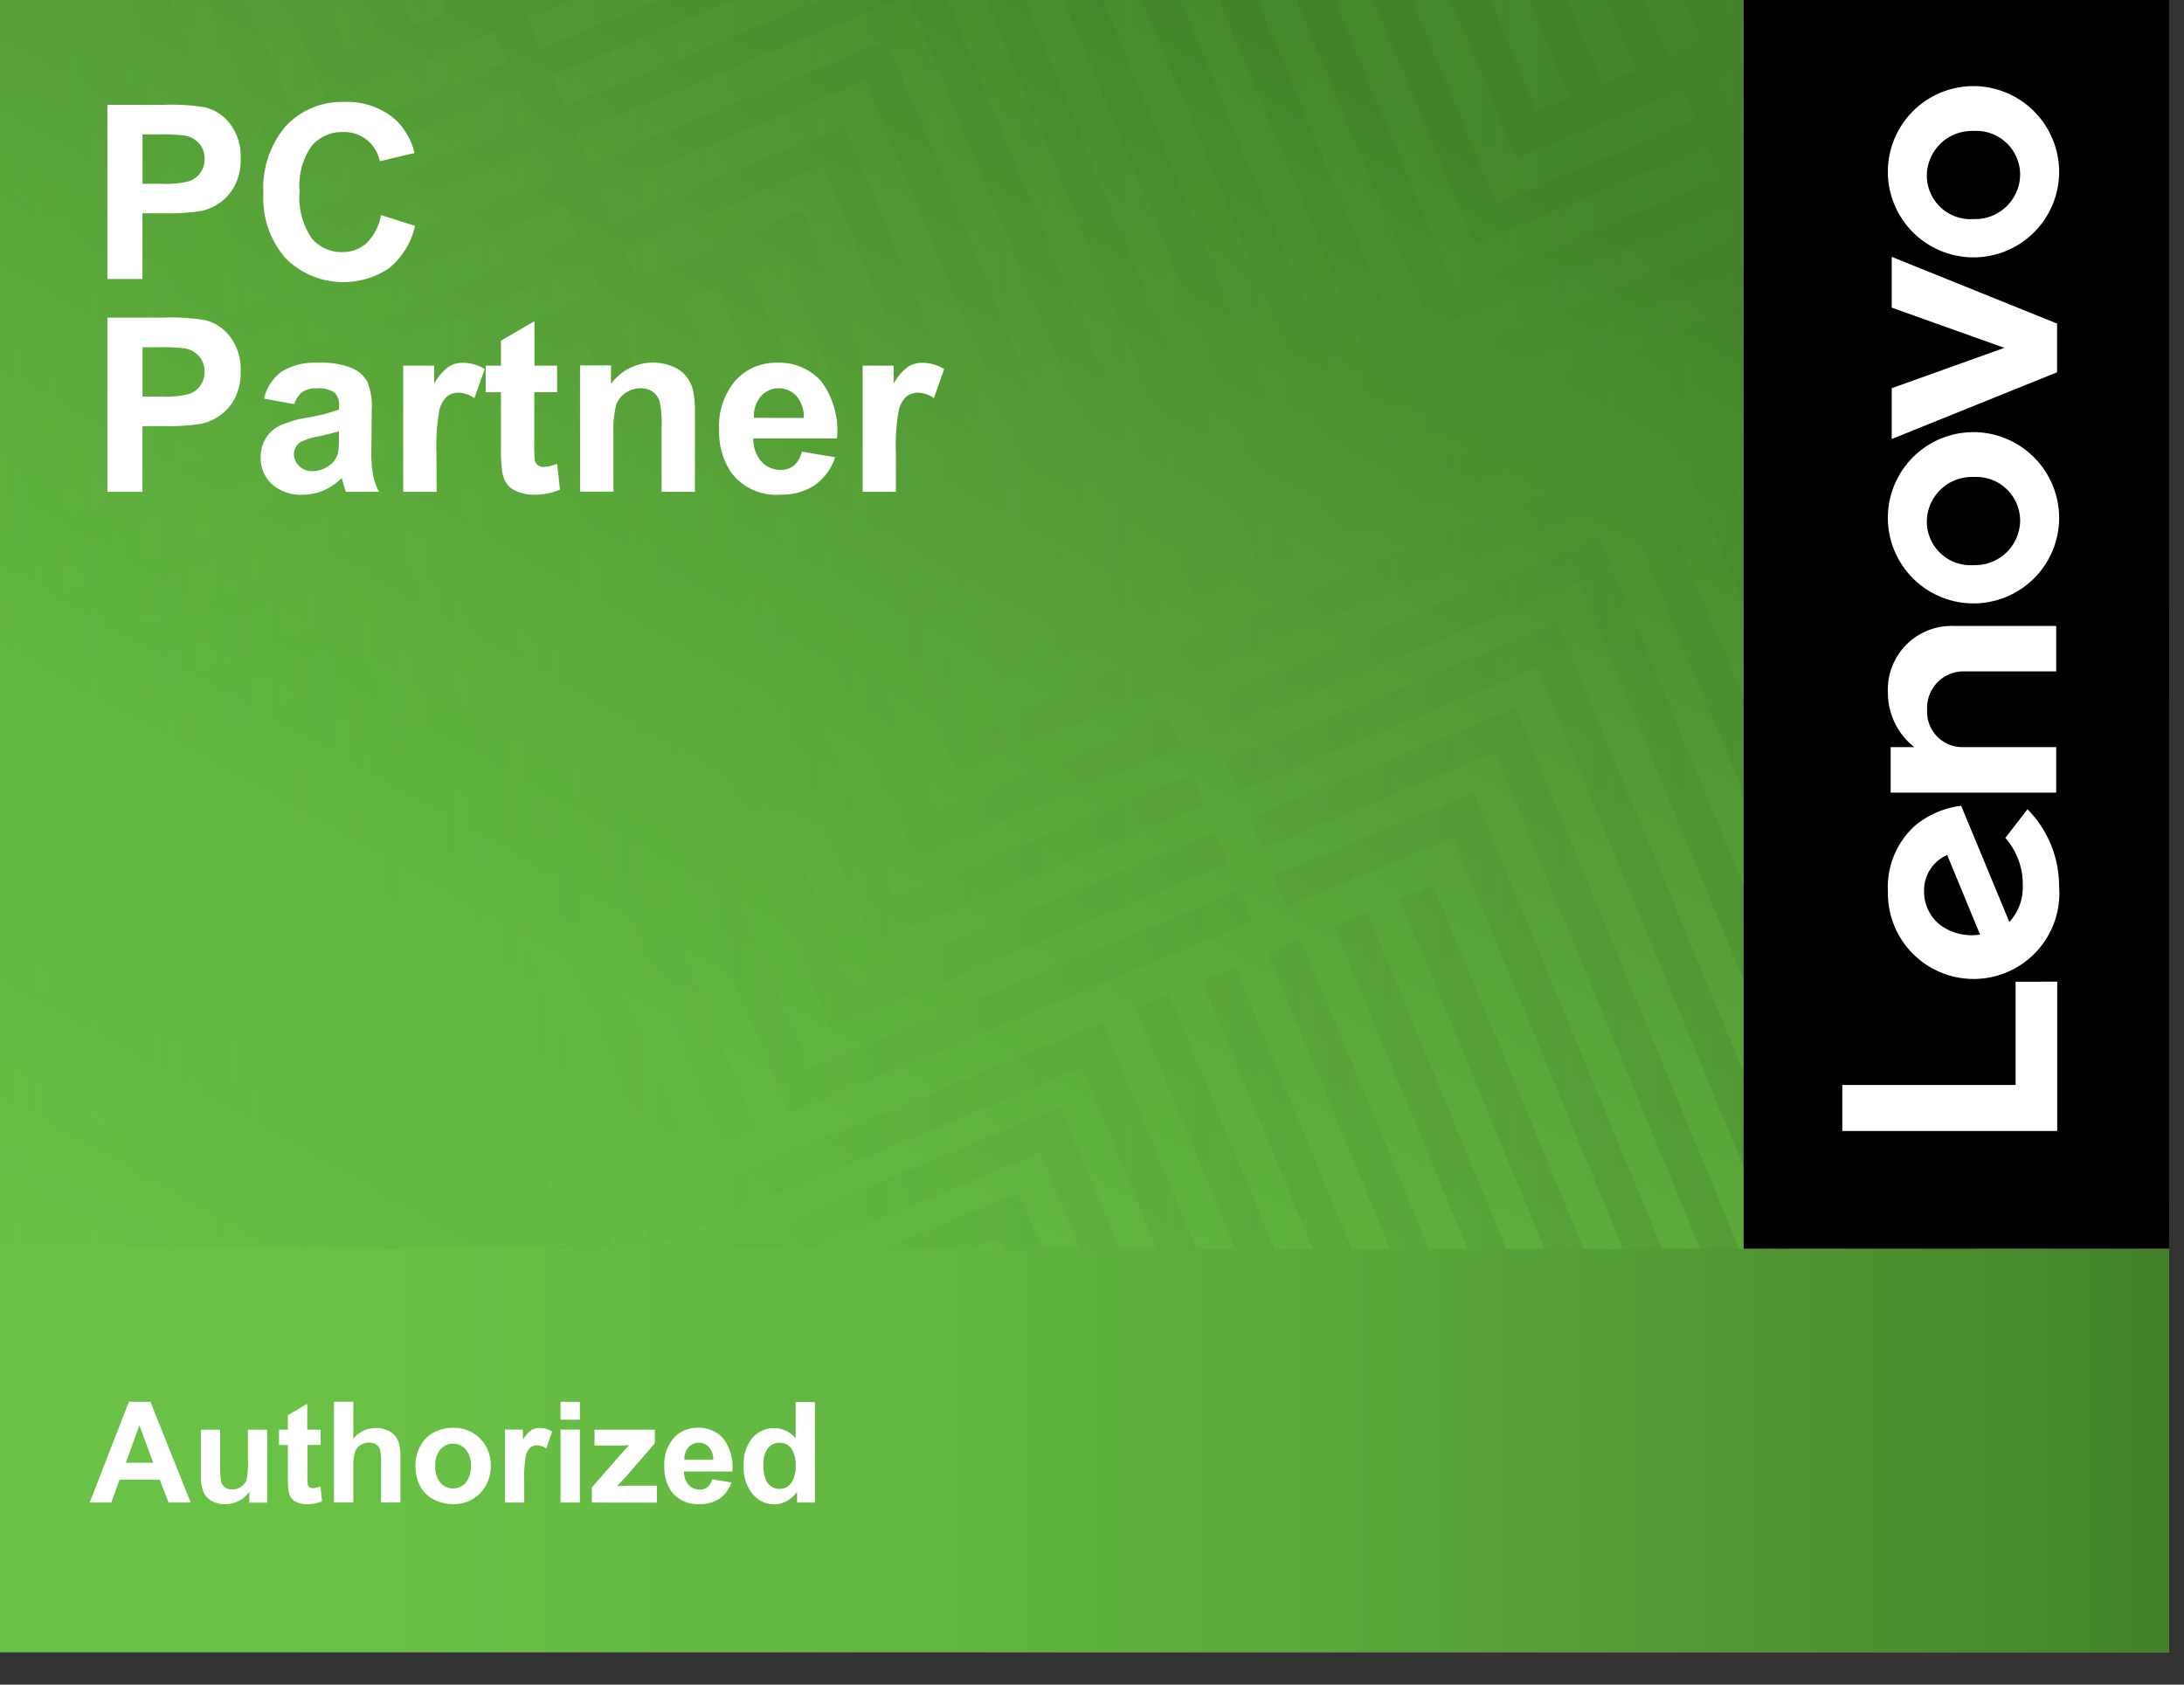 <?xml version="1.0" encoding="UTF-8"?> <svg xmlns="http://www.w3.org/2000/svg" xmlns:xlink="http://www.w3.org/1999/xlink" width="70" height="54" viewBox="0 0 70 54"><rect x="0" y="0" width="70" height="54" fill="#333333" stroke="none"/><defs><clipPath id="clip-path"><rect id="Rectangle_1087" data-name="Rectangle 1087" width="70" height="54" transform="translate(0.203 0.119)"></rect></clipPath><linearGradient id="linear-gradient" x1="0.063" y1="1.355" x2="0.938" y2="0.19" gradientUnits="objectBoundingBox"><stop offset="0" stop-color="#6ac346"></stop><stop offset="0.016" stop-color="#69c245"></stop><stop offset="0.031" stop-color="#69c245"></stop><stop offset="0.047" stop-color="#69c245"></stop><stop offset="0.063" stop-color="#69c245"></stop><stop offset="0.078" stop-color="#69c245"></stop><stop offset="0.094" stop-color="#69c245"></stop><stop offset="0.109" stop-color="#69c145"></stop><stop offset="0.125" stop-color="#69c145"></stop><stop offset="0.141" stop-color="#69c145"></stop><stop offset="0.156" stop-color="#68c045"></stop><stop offset="0.172" stop-color="#68c044"></stop><stop offset="0.188" stop-color="#68c044"></stop><stop offset="0.203" stop-color="#68bf44"></stop><stop offset="0.219" stop-color="#67bf44"></stop><stop offset="0.234" stop-color="#67be44"></stop><stop offset="0.25" stop-color="#67be43"></stop><stop offset="0.266" stop-color="#66bd43"></stop><stop offset="0.281" stop-color="#66bc43"></stop><stop offset="0.297" stop-color="#65bc43"></stop><stop offset="0.313" stop-color="#65bb42"></stop><stop offset="0.328" stop-color="#65ba42"></stop><stop offset="0.344" stop-color="#64ba42"></stop><stop offset="0.359" stop-color="#64b941"></stop><stop offset="0.375" stop-color="#63b841"></stop><stop offset="0.391" stop-color="#63b741"></stop><stop offset="0.406" stop-color="#62b640"></stop><stop offset="0.422" stop-color="#62b640"></stop><stop offset="0.438" stop-color="#61b540"></stop><stop offset="0.453" stop-color="#61b43f"></stop><stop offset="0.469" stop-color="#60b33f"></stop><stop offset="0.484" stop-color="#5fb23e"></stop><stop offset="0.5" stop-color="#5fb13e"></stop><stop offset="0.516" stop-color="#5eb03d"></stop><stop offset="0.531" stop-color="#5eaf3d"></stop><stop offset="0.547" stop-color="#5dae3c"></stop><stop offset="0.563" stop-color="#5cac3c"></stop><stop offset="0.578" stop-color="#5cab3b"></stop><stop offset="0.594" stop-color="#5baa3b"></stop><stop offset="0.609" stop-color="#5aa93a"></stop><stop offset="0.625" stop-color="#59a83a"></stop><stop offset="0.641" stop-color="#59a639"></stop><stop offset="0.656" stop-color="#58a539"></stop><stop offset="0.672" stop-color="#57a438"></stop><stop offset="0.688" stop-color="#56a238"></stop><stop offset="0.703" stop-color="#55a137"></stop><stop offset="0.719" stop-color="#55a036"></stop><stop offset="0.734" stop-color="#549e36"></stop><stop offset="0.75" stop-color="#539d35"></stop><stop offset="0.766" stop-color="#529b35"></stop><stop offset="0.781" stop-color="#519a34"></stop><stop offset="0.797" stop-color="#509833"></stop><stop offset="0.813" stop-color="#4f9633"></stop><stop offset="0.828" stop-color="#4e9532"></stop><stop offset="0.844" stop-color="#4d9331"></stop><stop offset="0.859" stop-color="#4c9230"></stop><stop offset="0.875" stop-color="#4b9030"></stop><stop offset="0.891" stop-color="#4a8e2f"></stop><stop offset="0.906" stop-color="#498c2e"></stop><stop offset="0.922" stop-color="#488b2d"></stop><stop offset="0.938" stop-color="#47892d"></stop><stop offset="0.953" stop-color="#46872c"></stop><stop offset="0.969" stop-color="#45852b"></stop><stop offset="0.984" stop-color="#44832a"></stop><stop offset="1" stop-color="#43822a"></stop></linearGradient><linearGradient id="linear-gradient-2" y1="0.596" x2="1" y2="0.596" gradientUnits="objectBoundingBox"><stop offset="0" stop-color="#6ac346" stop-opacity="0"></stop><stop offset="0.9" stop-color="#396e24" stop-opacity="0.502"></stop><stop offset="1" stop-color="#396e24" stop-opacity="0.502"></stop></linearGradient><linearGradient id="linear-gradient-3" x1="0" y1="0.498" x2="1" y2="0.498" xlink:href="#linear-gradient"></linearGradient></defs><g id="LenovoEmblem_PCPartner_Authorized" transform="translate(-0.203 -0.119)"><g id="Group_2780" data-name="Group 2780" transform="translate(0 0)"><g id="Group_2779" data-name="Group 2779" transform="translate(0 0)" clip-path="url(#clip-path)"><rect id="Rectangle_1083" data-name="Rectangle 1083" width="70.156" height="53.876" transform="translate(-0.43 -0.802)" fill="#fff"></rect><rect id="Rectangle_1084" data-name="Rectangle 1084" width="56.515" height="42.418" transform="translate(-0.43 -0.924)" fill="url(#linear-gradient)"></rect><path id="Path_11677" data-name="Path 11677" d="M47.2,27.77l6.239,15.083,1.07-.444L47.861,26.336l-6.407,2.657.409.99Zm11.352,15.38-.409-.99-5.336,2.213L46.566,29.291l-1.07.444,6.649,16.073ZM18.4,6.627l-.409-.99L8.424,9.6,4.451,0H3.2L7.763,11.037ZM60.851,39.78,51.906,18.155,39.158,23.443l.409.99,11.678-4.844,8.536,20.635ZM18.323,12.255,27.268,33.88l12.748-5.288-.409-.99L27.929,32.445,19.394,11.811ZM48.548,25.043l7,16.933,1.07-.444L49.207,23.609l-8.521,3.534.409.99Zm-16.573-.779L25.735,9.181l-1.07.444L31.314,25.7l6.408-2.657-.409-.99Zm-1.35,2.727-7-16.933-1.07.444,7.413,17.924,8.521-3.534-.409-.99ZM19.848,7.04l.409.99,7.451-3.09,7,16.933,1.07-.444L28.369,3.506ZM62.964,38.9l-9.71-23.474L38.391,21.594l.409.99,13.793-5.721,9.3,22.485ZM14.947,1.3,14.408,0H13.154l.723,1.746Zm-2.114.877L11.931,0H10.678l1.085,2.623ZM32.6,22.75l1.07-.444L27.022,6.233,20.613,8.89l.409.99,5.336-2.213ZM16.868,2.925l-.409-.99L11.121,4.148,9.4,0H8.151L10.46,5.583ZM42.126,18.8,34.349,0H33.1l7.961,19.242ZM17.633,4.776l-.409-.99L9.773,6.875,6.928,0H5.674L9.112,8.31ZM17.06.424,16.885,0H15.631l.359.868ZM23.941,0h-2.8L17.554,1.49l.409.99ZM19.493,6.179l9.565-3.968L36.829,21l1.07-.444L29.719.779,19.084,5.191Zm20.519,13.5L31.872,0H30.619l8.323,20.121ZM18.728,4.329,29.167,0h-2.8l-8.05,3.339ZM50.556,20.882,39.921,25.293l.409.99L49.9,22.316,57.666,41.1l1.07-.444Zm2.5-17.717L51.748,0H50.495l1.493,3.609Zm2.114-.877L54.225,0H52.971L54.1,2.732ZM50.945,4.041,49.272,0H48.018l1.856,4.485Zm4.814,2.59-.409-.99L47.9,8.731,44.286,0H43.033l4.2,10.165Zm.765,1.851-.409-.99L46.548,11.46,41.81,0H40.556l5.333,12.892Zm-1.53-3.7-.409-.99L49.247,6,46.761,0H45.507l3.077,7.438ZM60.662,0H60.43l.034.081ZM28.616,31.153l10.636-4.412-.409-.99-9.565,3.968L21.506,10.934l-1.07.444ZM56.058,4.335,66.511,0h-2.8L55.649,3.345ZM59.4.535,59.178,0H57.924l.4.979Zm-2.114.876L56.7,0H55.448l.768,1.855Zm0,8.92-.409-.99L45.2,14.185,39.333,0H38.079l6.462,15.619ZM9.09,25.926l6.239,15.083,1.07-.444L9.75,24.492,3.342,27.149l.409.99ZM22.741,37.935,13.8,16.311,1.047,21.6l.409.99,11.678-4.844,8.536,20.635Zm18.041-7.493-.409-.99L26.58,35.173l-9.3-22.485-1.07.444,9.71,23.474ZM24.854,37.059l-9.71-23.475L.281,19.748l.409.99,13.793-5.721,9.3,22.485Zm-3.634,6.095-.409-.99-7.451,3.09-7-16.933-1.07.444L12.7,46.688ZM58.054,12.182l-.409-.99L43.853,16.912,36.856,0H35.6l7.589,18.347ZM10.437,23.2l7,16.933,1.07-.444L11.1,21.765,2.577,25.3l.409.99Zm2.009-4.162L1.812,23.449l.409.99,9.565-3.968,7.771,18.784,1.07-.444ZM8.467,27.443l-1.07.444,6.649,16.073L20.454,41.3l-.409-.99-5.338,2.213Zm13.874,18.42L14.488,49.12h2.8l5.465-2.267Zm-1.229-6,.409.99,13.793-5.721L41.1,49.12h1.254L35.975,33.694ZM62.293,49.12h2.8l2.943-1.22.505,1.22h1.254l-1.1-2.654Zm-5.254,0h2.8l1.01-.42-.409-.99Zm4.125-2.706,8.992-3.73V41.525l-9.4,3.9Zm.356.86.409.99,7.451-3.09.776,1.877V44.02l-.115-.28ZM41.267,31.488,48.561,49.12h1.254L42.337,31.044ZM37.04,33.242l6.569,15.88h1.254L38.11,32.8Zm2.114-.876,6.931,16.756h1.254l-7.115-17.2ZM60.4,44.564l9.759-4.048V39.355L59.989,43.572Zm-1.491-.553L51.456,47.1l-7-16.933-1.07.444L50.8,48.535,59.318,45Zm.765,1.851L51.813,49.12h2.8l5.471-2.27Zm-.961-35.116.409.99,5.336-2.213,5.7,13.777V20.269L65.119,8.089ZM57.946,8.9l.409.99L65.806,6.8l4.351,10.516V14.281l-3.69-8.92ZM69.2,0H68.94L56.414,5.2l.409.99L68.5,1.342l1.655,4V2.309ZM57.181,7.046l.409.99,9.565-3.968,3,7.258V8.3L67.815,2.634Zm6.665,3.979-1.07.444,6.649,16.073.732-.3V26.079l-.071.029Zm-8.456,3.506-1.07.444,9.71,23.474,6.127-2.54V34.75L64.69,37.017Zm6.342-2.63-1.07.444L68.074,30.27l2.082-.864V28.247l-1.421.589ZM57.5,13.655l-1.07.444,8.945,21.625,4.778-1.982V32.581L66.04,34.288Zm2.129,29.058,10.523-4.365V37.189L59.224,41.725Zm-.016-29.935-1.07.444L66.727,33l3.43-1.423V30.414l-2.769,1.148ZM24.173,47.26l.409.99,5.336-2.213L31.2,49.122h1.254L30.58,44.6ZM1.51,25.734,0,26.36v1.161l1.92-.8Zm.765,1.851L0,28.528v1.159l2.684-1.114Zm-1.53-3.7L0,24.193v1.16l1.155-.478ZM0,49.12H.07L0,48.951ZM21.877,41.71l.409.99,11.678-4.844L38.623,49.12h1.254l-5.254-12.7ZM0,46,1.293,49.12H2.546L0,42.965ZM4,16.943,0,7.272V10.3l2.931,7.085ZM19.93,10.326l-.409-.99L5.728,15.057,0,1.212V4.243L5.067,16.491ZM0,22.084v1.1l.388-.161ZM1.887,17.82,0,13.258V16.29l.817,1.974ZM0,40.01l3.769,9.111H5.023L0,36.979ZM19.163,8.476l-.409-.99L7.076,12.33,1.975,0H.721L6.415,13.764Zm4.245,36.934.409.99,7.451-3.09,2.4,5.812h1.254l-3-7.246Zm4.8,2.6.461,1.114h1.254l-.645-1.558Zm-5.565-4.448.409.99,9.565-3.968,3.532,8.539H37.4l-4.125-9.972Zm-1.067.455-9.565,3.968L4.24,29.2l-1.07.444,8.058,19.48h.83L21.984,45ZM1.057,30.517l7.7,18.6h1.254L2.127,30.073ZM0,30.956V33.95L6.275,49.122H7.529L.013,30.949ZM26.094,48.883l.1.237h1.254l-.281-.681Zm-6.381.237h2.8l1.005-.416-.409-.99Z" transform="translate(-0.43 -0.802)" fill-rule="evenodd" fill="url(#linear-gradient-2)"></path><rect id="Rectangle_1085" data-name="Rectangle 1085" width="13.642" height="40.955" transform="translate(56.085 -0.802)"></rect><path id="Path_11678" data-name="Path 11678" d="M502,174.445a2.211,2.211,0,0,0,.848,1.731h-.76v1.458h5.306v-1.458h-3.016a1.134,1.134,0,0,1-1.121-1.2,1.169,1.169,0,0,1,1.121-1.229h3.016V172.29H504.1a2.042,2.042,0,0,0-2.1,2.155" transform="translate(-441.287 -152.107)" fill="#fff" fill-rule="evenodd"></path><path id="Path_11679" data-name="Path 11679" d="M503,76.784l3.61,1.289L503,79.367v1.628l5.3-2.139V77.295L503,75.156Z" transform="translate(-442.165 -66.804)" fill="#fff" fill-rule="evenodd"></path><path id="Path_11680" data-name="Path 11680" d="M503.686,223.472a1.36,1.36,0,0,1-.526-1.121,1.229,1.229,0,0,1,.74-1.131l1.052,2.55a1.69,1.69,0,0,1-1.267-.3Zm2.075-2.8a2.22,2.22,0,0,1,.56,1.521,1.62,1.62,0,0,1-.429,1.175l-1.544-3.725a2.848,2.848,0,0,0-1.481.639,2.654,2.654,0,0,0-.867,2.1,2.748,2.748,0,1,0,5.486-.161,3.5,3.5,0,0,0-1.013-2.467l-.711.922Z" transform="translate(-441.287 -193.695)" fill="#fff" fill-rule="evenodd"></path><path id="Path_11681" data-name="Path 11681" d="M495.554,265.921v3.31H490v1.477h6.889v-4.788Z" transform="translate(-430.749 -234.334)" fill="#fff" fill-rule="evenodd"></path><path id="Path_11682" data-name="Path 11682" d="M503.247,33.084a1.4,1.4,0,0,0,1.5,1.4,1.441,1.441,0,0,0,1.491-1.424,1.405,1.405,0,0,0-1.491-1.4,1.445,1.445,0,0,0-1.5,1.424m4.239,0a2.745,2.745,0,1,1-2.743-2.862,2.754,2.754,0,0,1,2.743,2.862" transform="translate(-441.287 -27.343)" fill="#fff" fill-rule="evenodd"></path><path id="Path_11683" data-name="Path 11683" d="M503.247,124.153a1.4,1.4,0,0,0,1.5,1.4,1.441,1.441,0,0,0,1.491-1.424,1.405,1.405,0,0,0-1.491-1.4,1.442,1.442,0,0,0-1.5,1.424m4.239,0a2.745,2.745,0,1,1-2.743-2.862,2.754,2.754,0,0,1,2.743,2.862" transform="translate(-441.287 -107.32)" fill="#fff" fill-rule="evenodd"></path><rect id="Rectangle_1086" data-name="Rectangle 1086" width="70.156" height="12.92" transform="translate(-0.43 40.153)" fill="url(#linear-gradient-3)"></rect><g id="Group_2776" data-name="Group 2776" transform="translate(3.645 3.384)"><path id="Path_11684" data-name="Path 11684" d="M33.456,40.738V35.154h1.808a6.548,6.548,0,0,1,1.34.084,1.463,1.463,0,0,1,.8.547,1.734,1.734,0,0,1,.324,1.087,1.824,1.824,0,0,1-.186.865,1.532,1.532,0,0,1-.474.55,1.631,1.631,0,0,1-.584.265,6.424,6.424,0,0,1-1.169.08h-.735v2.106ZM34.583,36.1v1.585H35.2a2.908,2.908,0,0,0,.891-.088.74.74,0,0,0,.352-.274.751.751,0,0,0,.128-.434.722.722,0,0,0-.179-.5.779.779,0,0,0-.453-.248,5.424,5.424,0,0,0-.811-.038h-.544Z" transform="translate(-33.456 -35.059)" fill="#fff"></path><path id="Path_11685" data-name="Path 11685" d="M78.287,38l1.092.347a2.452,2.452,0,0,1-.835,1.358,2.627,2.627,0,0,1-3.31-.316,2.909,2.909,0,0,1-.716-2.078,3.054,3.054,0,0,1,.719-2.165,2.466,2.466,0,0,1,1.892-.771,2.32,2.32,0,0,1,1.663.606,2.2,2.2,0,0,1,.571,1.028l-1.115.267a1.153,1.153,0,0,0-1.176-.937,1.269,1.269,0,0,0-1.007.446,2.186,2.186,0,0,0-.386,1.444,2.343,2.343,0,0,0,.381,1.508,1.236,1.236,0,0,0,.99.449,1.128,1.128,0,0,0,.773-.286A1.659,1.659,0,0,0,78.287,38Z" transform="translate(-69.518 -34.371)" fill="#fff"></path></g><g id="Group_2777" data-name="Group 2777" transform="translate(3.645 10.3)"><path id="Path_11686" data-name="Path 11686" d="M33.456,96.738V91.154h1.808a6.548,6.548,0,0,1,1.34.084,1.463,1.463,0,0,1,.8.547,1.734,1.734,0,0,1,.324,1.087,1.824,1.824,0,0,1-.186.865,1.532,1.532,0,0,1-.474.55,1.631,1.631,0,0,1-.584.265,6.424,6.424,0,0,1-1.169.08h-.735v2.106ZM34.583,92.1v1.585H35.2a2.908,2.908,0,0,0,.891-.088.74.74,0,0,0,.352-.274.751.751,0,0,0,.128-.434.722.722,0,0,0-.179-.5.779.779,0,0,0-.453-.248,5.424,5.424,0,0,0-.811-.038h-.544Z" transform="translate(-33.456 -91.154)" fill="#fff"></path><path id="Path_11687" data-name="Path 11687" d="M74.85,104.364l-.971-.175a1.514,1.514,0,0,1,.563-.868,2.061,2.061,0,0,1,1.188-.282,2.557,2.557,0,0,1,1.066.17,1.063,1.063,0,0,1,.493.43,2.21,2.21,0,0,1,.143.958l-.011,1.249a4.342,4.342,0,0,0,.051.787,2.292,2.292,0,0,0,.192.543H76.506q-.042-.107-.1-.316-.027-.1-.038-.126a1.928,1.928,0,0,1-.586.4,1.677,1.677,0,0,1-.666.133,1.376,1.376,0,0,1-.984-.339,1.127,1.127,0,0,1-.36-.857,1.152,1.152,0,0,1,.164-.611,1.069,1.069,0,0,1,.459-.411,3.581,3.581,0,0,1,.851-.249,5.808,5.808,0,0,0,1.039-.263v-.107a.555.555,0,0,0-.152-.44.912.912,0,0,0-.575-.131.765.765,0,0,0-.445.112A.778.778,0,0,0,74.85,104.364Zm1.431.868a6.68,6.68,0,0,1-.651.164,1.96,1.96,0,0,0-.582.187.446.446,0,0,0-.209.377.525.525,0,0,0,.167.389.585.585,0,0,0,.426.164.925.925,0,0,0,.552-.191.671.671,0,0,0,.255-.354,2.116,2.116,0,0,0,.042-.522Z" transform="translate(-68.859 -101.591)" fill="#fff"></path><path id="Path_11688" data-name="Path 11688" d="M112.37,107.175H111.3v-4.045h.993v.575a1.729,1.729,0,0,1,.459-.537.843.843,0,0,1,.462-.129,1.358,1.358,0,0,1,.7.2l-.331.933a.939.939,0,0,0-.5-.175.593.593,0,0,0-.381.124.847.847,0,0,0-.246.448,6.36,6.36,0,0,0-.089,1.356Z" transform="translate(-101.819 -101.591)" fill="#fff"></path><path id="Path_11689" data-name="Path 11689" d="M135.251,93.489v.853h-.731v1.63a4.051,4.051,0,0,0,.021.577.235.235,0,0,0,.1.135.3.3,0,0,0,.181.053,1.383,1.383,0,0,0,.43-.1l.091.83a2.127,2.127,0,0,1-.845.16,1.341,1.341,0,0,1-.521-.1.762.762,0,0,1-.341-.251.992.992,0,0,1-.15-.417,5.182,5.182,0,0,1-.034-.754V94.343h-.491V93.49h.491v-.8l1.073-.625V93.49h.731Z" transform="translate(-120.837 -91.951)" fill="#fff"></path><path id="Path_11690" data-name="Path 11690" d="M161.516,107.175h-1.07V105.11a3.2,3.2,0,0,0-.068-.847.6.6,0,0,0-.223-.3.636.636,0,0,0-.371-.107.857.857,0,0,0-.5.152.767.767,0,0,0-.3.4,3.492,3.492,0,0,0-.082.929v1.832h-1.07v-4.045h.993v.594a1.656,1.656,0,0,1,1.979-.558,1.086,1.086,0,0,1,.443.326,1.18,1.18,0,0,1,.209.449,3.345,3.345,0,0,1,.059.72v2.514Z" transform="translate(-142.683 -101.591)" fill="#fff"></path><path id="Path_11691" data-name="Path 11691" d="M197.079,105.886l1.066.179a1.748,1.748,0,0,1-.649.893,1.9,1.9,0,0,1-1.109.307,1.808,1.808,0,0,1-1.56-.69,2.317,2.317,0,0,1-.4-1.394,2.236,2.236,0,0,1,.525-1.575,1.729,1.729,0,0,1,1.328-.569,1.794,1.794,0,0,1,1.424.6,2.64,2.64,0,0,1,.5,1.827h-2.68a1.083,1.083,0,0,0,.259.741.809.809,0,0,0,.617.265.654.654,0,0,0,.423-.137A.846.846,0,0,0,197.079,105.886Zm.061-1.082a1.031,1.031,0,0,0-.24-.707.771.771,0,0,0-1.134.013.988.988,0,0,0-.225.693Z" transform="translate(-174.82 -101.59)" fill="#fff"></path><path id="Path_11692" data-name="Path 11692" d="M233.275,107.175h-1.07v-4.045h.993v.575a1.729,1.729,0,0,1,.459-.537.843.843,0,0,1,.462-.129,1.358,1.358,0,0,1,.7.2l-.331.933a.939.939,0,0,0-.5-.175.593.593,0,0,0-.381.124.847.847,0,0,0-.246.448,6.361,6.361,0,0,0-.089,1.356v1.249Z" transform="translate(-207.998 -101.591)" fill="#fff"></path></g><g id="Group_2778" data-name="Group 2778" transform="translate(3.078 45.054)"><path id="Path_11693" data-name="Path 11693" d="M32.037,379.721h-.709l-.282-.733H29.757l-.266.733H28.8l1.256-3.228h.689Zm-1.2-1.277-.444-1.2-.436,1.2Z" transform="translate(-28.8 -376.493)" fill="#fff"></path><path id="Path_11694" data-name="Path 11694" d="M59.618,386.136v-.35a.9.9,0,0,1-.336.295.94.94,0,0,1-.439.108.858.858,0,0,1-.423-.1.61.61,0,0,1-.271-.291,1.3,1.3,0,0,1-.084-.518V383.8h.618v1.075a2.977,2.977,0,0,0,.034.6.329.329,0,0,0,.124.176.383.383,0,0,0,.229.065.486.486,0,0,0,.284-.087.442.442,0,0,0,.172-.216,2.507,2.507,0,0,0,.046-.631V383.8h.618v2.339h-.574Z" transform="translate(-54.502 -382.907)" fill="#fff"></path><path id="Path_11695" data-name="Path 11695" d="M80.008,377.845v.493h-.423v.942a2.323,2.323,0,0,0,.012.334.136.136,0,0,0,.055.078.174.174,0,0,0,.1.031.8.8,0,0,0,.249-.059l.053.48a1.23,1.23,0,0,1-.489.093.775.775,0,0,1-.3-.056.441.441,0,0,1-.2-.145.573.573,0,0,1-.087-.241,3.007,3.007,0,0,1-.02-.436v-1.02h-.284v-.493h.284v-.465l.621-.361v.826h.422Z" transform="translate(-72.606 -376.955)" fill="#fff"></path><path id="Path_11696" data-name="Path 11696" d="M93.7,376.492v1.187a.927.927,0,0,1,1.1-.271.628.628,0,0,1,.259.2.735.735,0,0,1,.119.273,2.436,2.436,0,0,1,.032.465v1.372H94.59v-1.236a1.836,1.836,0,0,0-.035-.467.307.307,0,0,0-.124-.158.4.4,0,0,0-.223-.058.511.511,0,0,0-.275.075.431.431,0,0,0-.177.226,1.35,1.35,0,0,0-.056.446v1.172H93.08v-3.228H93.7Z" transform="translate(-85.251 -376.492)" fill="#fff"></path><path id="Path_11697" data-name="Path 11697" d="M114.525,384.554a1.265,1.265,0,0,1,.152-.6,1.042,1.042,0,0,1,.43-.44,1.277,1.277,0,0,1,.622-.152,1.167,1.167,0,0,1,.869.345,1.192,1.192,0,0,1,.339.871,1.206,1.206,0,0,1-.342.88,1.156,1.156,0,0,1-.861.349,1.358,1.358,0,0,1-.613-.145,1,1,0,0,1-.443-.426A1.421,1.421,0,0,1,114.525,384.554Zm.634.033a.776.776,0,0,0,.165.533.539.539,0,0,0,.813,0,.786.786,0,0,0,.164-.537.772.772,0,0,0-.164-.529.539.539,0,0,0-.813,0A.776.776,0,0,0,115.159,384.587Z" transform="translate(-104.084 -382.528)" fill="#fff"></path><path id="Path_11698" data-name="Path 11698" d="M138.7,385.756h-.618v-2.339h.574v.333a1,1,0,0,1,.265-.311.489.489,0,0,1,.267-.075.784.784,0,0,1,.407.117l-.191.54a.543.543,0,0,0-.29-.1.344.344,0,0,0-.22.072.49.49,0,0,0-.142.259,3.679,3.679,0,0,0-.052.784v.722Z" transform="translate(-124.772 -382.527)" fill="#fff"></path><path id="Path_11699" data-name="Path 11699" d="M152.7,377.067v-.573h.618v.573Zm0,2.656v-2.339h.618v2.339Z" transform="translate(-137.608 -376.494)" fill="#fff"></path><path id="Path_11700" data-name="Path 11700" d="M160.938,386.136v-.482l.876-1.006q.216-.247.319-.35-.108.007-.284.009l-.825,0V383.8h1.932v.438l-.893,1.031-.315.341q.257-.015.319-.015h.957v.544Z" transform="translate(-144.844 -382.907)" fill="#fff"></path><path id="Path_11701" data-name="Path 11701" d="M181.532,385.012l.616.1a1.011,1.011,0,0,1-.375.516,1.1,1.1,0,0,1-.642.177,1.045,1.045,0,0,1-.9-.4A1.339,1.339,0,0,1,180,384.6a1.291,1.291,0,0,1,.3-.91,1,1,0,0,1,.768-.329,1.037,1.037,0,0,1,.823.345,1.526,1.526,0,0,1,.288,1.056h-1.549a.625.625,0,0,0,.15.428.468.468,0,0,0,.357.153.379.379,0,0,0,.244-.079A.492.492,0,0,0,181.532,385.012Zm.035-.625a.6.6,0,0,0-.139-.409.425.425,0,0,0-.321-.14.429.429,0,0,0-.334.148.571.571,0,0,0-.13.4h.924Z" transform="translate(-161.582 -382.528)" fill="#fff"></path><path id="Path_11702" data-name="Path 11702" d="M203.2,379.722h-.574v-.343a.929.929,0,0,1-.338.3.866.866,0,0,1-.393.1.89.89,0,0,1-.69-.325,1.323,1.323,0,0,1-.287-.906,1.307,1.307,0,0,1,.279-.9.911.911,0,0,1,.706-.309.875.875,0,0,1,.678.326v-1.163h.618Zm-1.65-1.22a1.071,1.071,0,0,0,.1.542.467.467,0,0,0,.418.242.455.455,0,0,0,.363-.182.839.839,0,0,0,.15-.543.918.918,0,0,0-.145-.58.459.459,0,0,0-.372-.177.464.464,0,0,0-.369.175A.79.79,0,0,0,201.551,378.5Z" transform="translate(-179.955 -376.494)" fill="#fff"></path></g></g></g></g></svg> 